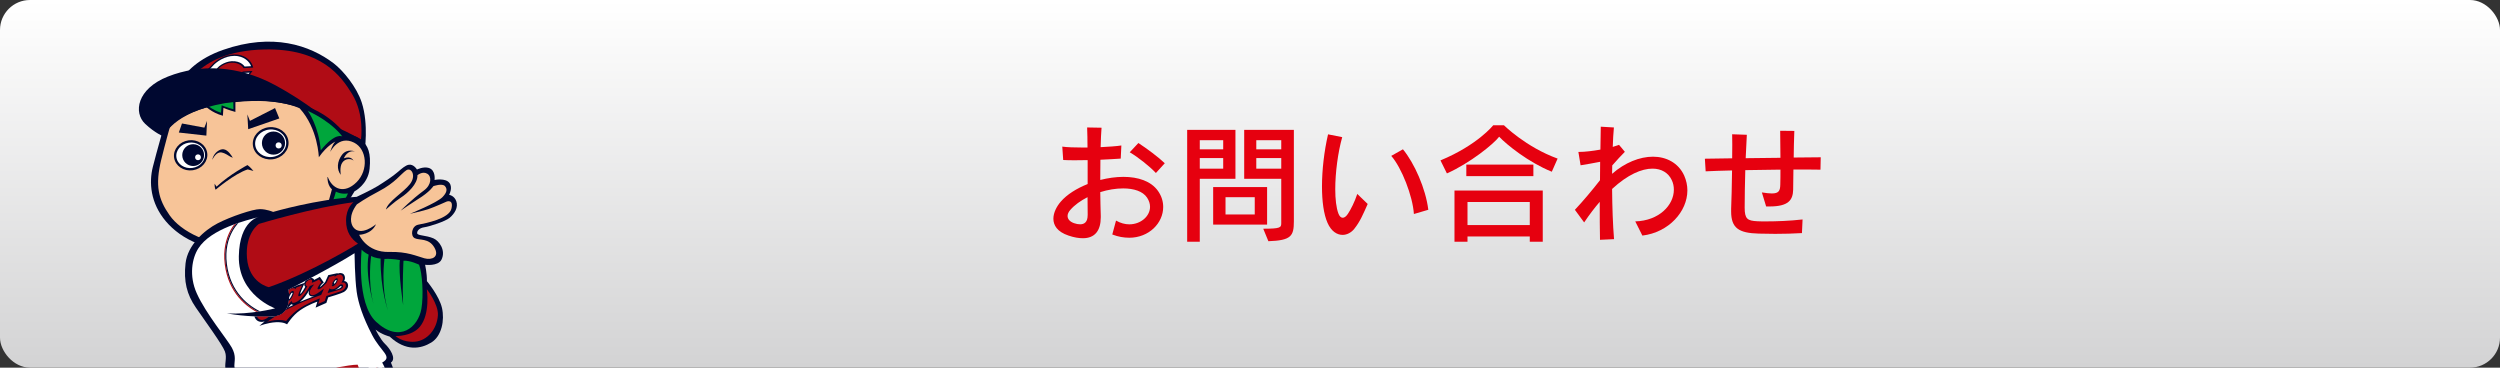 <?xml version="1.0" encoding="UTF-8"?><svg id="_レイヤー_2" xmlns="http://www.w3.org/2000/svg" width="680" height="100" xmlns:xlink="http://www.w3.org/1999/xlink" viewBox="0 0 680 100"><rect x="0" y="0" width="680" height="100" fill="#333333" stroke="none"/><defs><linearGradient id="_名称未設定グラデーション_7" x1="340" y1="0" x2="340" y2="100" gradientUnits="userSpaceOnUse"><stop offset="0" stop-color="#fff"/><stop offset="1" stop-color="#d3d3d4"/></linearGradient><clipPath id="clippath"><rect x="22.01" width="120" height="100" style="fill:none;"/></clipPath><clipPath id="clippath-1"><path d="m101.19,91.07c2.5,4.79,5.73,5.89,2.76,7.55,0,0,6.78,11.36-.62,18.56-8.6,8.38-16.48,2.37-23.09,6.19,0,0,2.8-3.55,5.1-5.42,0,0-4.8,2.24-7.09,5.97-3.32,5.42-5.56,8.96-8.48,6.88,0,0,5.9-5.38.29-12.57-6.08-7.78-12.38-3.38-12.38-3.38,0,0,.52-2.69,2.32-4.67,2.03-2.24,4.26-3.77,9.08-5.71,8.16-3.29,21.11-3.24,27.99-2.78,0,0-9.23-3.12-24.17-.14-2.13.42-4.75,1.29-4.75,1.29-7.5-2.64-2.54-3.65-5.11-8.3-1.23-2.23-7.07-9.26-9.53-14.77-2.15-4.8-1.28-9.52.42-12.19,3.46-5.44,13.13-7.64,16.6-8.61,0,0-5.4.85-5.57,10.72-.19,10.58,9.86,14.19,9.86,14.19,0,0-6.88,1.77-13.13,1.35,0,0,5.68,1.15,12.61.83,5.63-.25,4.17-7.29,4.17-7.29,0,0,12.47-6.36,17.96-9.9,0,0,.07,6.81.59,10.52.43,3.05,1.67,6.88,4.17,11.67Z" style="fill:none;"/></clipPath><clipPath id="clippath-2"><path d="m101.19,91.07c2.5,4.79,5.73,5.89,2.76,7.55,0,0,6.78,11.36-.62,18.56-8.6,8.38-16.48,2.37-23.09,6.19,0,0,2.8-3.55,5.1-5.42,0,0-4.8,2.24-7.09,5.97-3.32,5.42-5.56,8.96-8.48,6.88,0,0,5.9-5.38.29-12.57-6.08-7.78-12.38-3.38-12.38-3.38,0,0,.52-2.69,2.32-4.67,2.03-2.24,4.26-3.77,9.08-5.71,8.16-3.29,21.11-3.24,27.99-2.78,0,0-9.23-3.12-24.17-.14-2.13.42-4.75,1.29-4.75,1.29-7.5-2.64-2.54-3.65-5.11-8.3-1.23-2.23-1.39-5.35-1.35-9.31,0,0,5.68,1.15,12.61.83,5.63-.25,4.17-7.29,4.17-7.29,0,0,12.47-6.36,17.96-9.9,0,0,.07,6.81.59,10.52.43,3.05,1.67,6.88,4.17,11.67Z" style="fill:none;"/></clipPath></defs><g id="_レイヤー_1-2"><g><rect width="680" height="100" rx="8.16" ry="8.16" style="fill:url(#_名称未設定グラデーション_7);"/><g><path d="m307.09,64.66c-1.4,0-2.94-.25-4.55-.88l1.02-3.78c1.23.7,2.45,1.02,3.61,1.02,3.12,0,5.64-2.21,5.64-4.76,0-.81-.25-1.65-.8-2.49-1.16-1.75-3.61-2.52-6.51-2.52-2,0-4.13.35-6.23,1.01.04,2.35.07,4.59.14,6.48v.35c0,3.61-1.58,5.71-4.87,5.71-1.12,0-2.42-.21-3.92-.73-3.04-1.02-4.1-2.77-4.1-4.59,0-1.64.91-3.36,2-4.62,1.68-1.96,4.34-3.61,7.32-4.8v-6.51c-1.12.04-2.24.04-3.29.04-1.26,0-2.42,0-3.36-.07l-.25-3.64c1.26.18,3.29.25,5.53.25h1.33c0-2.03-.04-3.85-.1-5.46l3.92.07c-.1,1.43-.21,3.25-.25,5.29,2.21-.11,4.27-.25,5.64-.46l-.17,3.57c-1.47.11-3.43.21-5.53.31-.04,1.82-.04,3.68-.04,5.5,2.1-.53,4.24-.84,6.3-.84,3.99,0,7.53,1.15,9.42,3.85.98,1.4,1.4,2.87,1.4,4.34,0,4.34-3.82,8.37-9.28,8.37Zm-11.24-6.2c-.04-1.58-.04-3.19-.04-4.83-1.86.95-3.5,2.1-4.69,3.47-.49.56-.74,1.12-.74,1.64,0,.8.56,1.54,1.75,1.96.59.21,1.15.31,1.68.31,1.12,0,2.03-.6,2.03-2.45v-.1Zm18.55-11.41c-1.75-1.86-4.9-4.34-7.11-5.63l2.35-2.52c2.35,1.54,5.43,3.82,7.18,5.5l-2.42,2.66Z" style="fill:#e6000f;"/><path d="m326.34,48.63v17.12h-3.43v-30.42h13.13v13.3h-9.7Zm6.37-10.5h-6.37v2.48h6.37v-2.48Zm0,4.87h-6.37v2.87h6.37v-2.87Zm-2.73,18.1v-10.22h14.67v10.22h-14.67Zm11.31-7.46h-7.95v4.69h7.95v-4.69Zm3.71,11.97l-1.4-3.4c4.73,0,4.9-.31,4.9-1.57v-12.01h-10.08v-13.3h13.51v24.89c0,3.96-.7,5.18-6.93,5.39Zm3.5-27.48h-6.79v2.48h6.79v-2.48Zm0,4.87h-6.79v2.87h6.79v-2.87Z" style="fill:#e6000f;"/><path d="m368.34,62.28c-.81.98-1.96,1.61-3.15,1.61-1.51,0-3.08-.95-4.1-3.26-1.05-2.38-1.51-5.92-1.51-9.91,0-4.52.6-9.63,1.65-14.18l3.85.77c-1.16,4.13-1.89,9.62-1.89,14.18,0,2.7.28,5.04.84,6.55.28.77.7,1.19,1.19,1.19.42,0,.91-.31,1.4-1.05.77-1.15,1.86-3.29,2.56-5.43l2.83,2.73c-1.16,2.59-2.03,4.76-3.67,6.79Zm16.24-4.06c-.31-4.87-3.33-12.6-6.16-15.82l3.18-1.79c3.12,3.78,6.2,10.71,6.9,16.45l-3.92,1.15Z" style="fill:#e6000f;"/><path d="m422.09,46.71c-6.41-2.59-12.25-7.35-14.32-9.52-1.44,1.93-7.91,7.18-14.21,9.98l-1.75-3.54c10.12-4.2,14.35-9.56,14.35-9.56h2.91s5.99,5.95,14.6,9.07l-1.58,3.57Zm-5.99,19.04v-1.43h-16.94v1.43h-3.54v-13.93h24.01v13.93h-3.54Zm-17.26-17.85v-3.12h18.24v3.12h-18.24Zm17.26,7.04h-16.94v6.27h16.94v-6.27Z" style="fill:#e6000f;"/><path d="m446.72,64.07l-1.93-3.85c6.51-.18,10.5-4.45,10.5-8.61,0-.91-.17-1.82-.59-2.66-.91-1.93-2.77-3.08-5.22-3.08-2.94,0-6.75,1.61-10.99,5.53.04,4.87.21,9.77.53,13.65l-3.82.18c-.07-2.84-.07-6.44-.07-10.33-1.33,1.54-2.76,3.39-4.24,5.6l-2.52-3.43c2.24-2.38,4.79-5.43,6.83-8.05,0-1.68.04-3.36.04-5.01-1.71.35-3.82.7-5.32.95l-.6-3.64h.28c1.44,0,3.61-.25,5.71-.63.04-2.21.07-4.34.1-6.23l3.57.21c-.14,1.57-.25,3.36-.31,5.29.63-.18,1.22-.38,1.71-.56l1.58,1.89c-.91.95-2.28,2.35-3.43,3.71,0,.73-.04,1.5-.04,2.28,3.47-3.05,7.53-4.66,11.13-4.66s6.9,1.68,8.47,5.11c.59,1.33.88,2.7.88,4.06,0,5.74-5.04,11.41-12.25,12.29Z" style="fill:#e6000f;"/><path d="m495.16,46.15c-1.86-.04-4.41-.04-7.35-.04,0,1.79-.04,3.61-.07,5.5-.07,2.8-1.26,4.55-6.44,4.55h-.91l-1.16-3.82c1.16.18,2.03.28,2.7.28,1.92,0,2.28-.74,2.31-2.45.04-1.29.04-2.66.04-4.03-3.08.04-6.41.07-9.56.14-.1,3.57-.17,7.31-.17,10.19,0,3.08.74,3.57,3.43,3.71.67.04,1.47.04,2.38.04,2.8,0,6.62-.14,9.94-.53l-.17,3.71c-2.42.14-4.76.21-7.28.21-1.4,0-2.87-.04-4.45-.07-5.46-.14-7.53-1.5-7.53-6.02v-.7c.11-2.17.18-6.3.25-10.46-2.76.07-5.25.14-7.18.24l-.21-3.43c2.17-.04,4.73-.07,7.42-.11.04-2.66.04-5.08,0-6.54l3.99.14c-.1,1.51-.21,3.78-.31,6.37,3.12-.04,6.34-.07,9.45-.11,0-2.41-.04-4.87-.07-7.35l3.85.04c-.11,2.55-.14,4.94-.17,7.24,2.83-.03,5.39-.03,7.35-.07l-.07,3.36Z" style="fill:#e6000f;"/></g><g style="clip-path:url(#clippath);"><g><path d="m46.81,27.93s.58-9.71,13.86-14.36c13.48-4.72,23.6-1.27,30.06,3.63,2.59,1.97,6.28,6.45,7.66,10.68,1.95,5.97.76,13.48.76,13.48l-6.18-4.72-46.16-8.7Z" style="fill:#000830;"/><path d="m49.43,26.17s2.63-12.31,22.59-12.72c15.37-.31,20.76,7.23,23.76,12.14,3.44,5.63,2.4,12.4,2.4,12.4,0,0-3.39-2.08-6.2-3.13,0,0-8.56-7.45-19.28-9.95-10.72-2.51-23.27,1.26-23.27,1.26Z" style="fill:#b00c15;"/><path d="m44.69,34.06s-1.96,6.77-3.13,11.39c-1.04,4.15-.69,9.73,3.54,14.73s11.67,8.61,22.44,8.13c6.11-.28,14.08-2.34,20.01-6.56,5.78-4.12,8.19-8.51,8.86-9.69,0,0,3.67-1.84,4.12-6.15.43-4.24-.43-6.25-2.1-7.75-1.9-1.71-4.41-1.53-4.41-1.53,0,0-4.06-5.78-11.6-7.99-8.46-2.48-18.48-2.92-26.68-.83-7.12,1.81-11.05,6.25-11.05,6.25Z" style="fill:#000830;"/><g><g><path d="m56.2,19.57s.78-.58,1.7-1.66c.92-1.07,3.2-2.69,5.79-2.71,2.74-.03,4.25,1.71,4.6,2.8l-1.75.1s-.94-1.61-3.57-1.45c-1.81.11-4.07,1.44-4.35,2.8-.23,1.11,1.22,2.42,3.46,2.28,2.39-.14,4.09-1.88,4.09-1.88l1.75-.1s-2.33,3.27-6.42,3.43c-2.87.11-4.19-2.02-4.19-2.02-.22-.54-.99-1.53-1.11-1.59Z" style="fill:#fff;"/><path d="m56.93,21.44v-.02s-.03-.02-.03-.02c-.16-.41-.86-1.34-1-1.46h0l-.47-.25.56-.42s.17-.12.46-.39h0c.29-.27.7-.66,1.14-1.17h0c1.03-1.2,3.41-2.88,6.19-2.91h0c.34,0,.66.02.97.06h0c2.31.34,3.58,1.86,3.94,2.93h0l.19.59-2.65.16-.09-.16s-.03-.05-.11-.15h0c-.08-.1-.21-.24-.39-.39h0c-.36-.29-.93-.62-1.76-.74h0c-.3-.04-.64-.06-1.01-.04h0c-1.52.06-3.49,1.24-3.79,2.17h0c-.03.07-.05.13-.06.2h0c-.17.58.65,1.66,2.21,1.86h0c.29.04.6.05.93.04h0c1.64-.1,2.93-1.02,3.47-1.48h0c.18-.15.26-.23.26-.23h0l.15-.16,2.64-.16-.45.63s-2.5,3.49-6.85,3.67h0c-.37.02-.71,0-1.03-.05h0c-2.37-.35-3.42-2.08-3.44-2.11h0Z" style="fill:#000830;"/></g><path d="m56.2,19.57s.78-.58,1.7-1.66c.92-1.07,3.2-2.69,5.79-2.71,2.74-.03,4.25,1.71,4.6,2.8l-1.75.1s-.94-1.61-3.57-1.45c-1.81.11-4.07,1.44-4.35,2.8-.23,1.11,1.22,2.42,3.46,2.28,2.39-.14,4.09-1.88,4.09-1.88l1.75-.1s-2.33,3.27-6.42,3.43c-2.87.11-4.19-2.02-4.19-2.02-.22-.54-.99-1.53-1.11-1.59Z" style="fill:#fff;"/></g><path d="m46.2,34.58s-1.26,4.45-2.34,8.86c-1.74,7.09-.76,10.8,2.29,15.14,3.02,4.29,10.68,8.5,20.22,8.06,8.94-.42,11.91-1.3,16.92-4.01,5.33-2.89,5.89-7.35,7-11.15,0,0-1.34-.99-1.22-3.6,1.2,3.61,4.58,4.99,7.92,1.67,3.28-3.26,2.86-8.98-.69-10.76-4.23-2.13-6.48,2.54-6.48,2.54,0,0,.51-1.99,1.4-2.81,0,0-2.16.92-4.5,4.25,0,0-.21-7.82-5.22-13.31,0,0-6.27-3.35-19.74-1.39-12.18,1.77-15.57,6.5-15.57,6.5Z" style="fill:#f7c498;"/><path d="m63.32,42.9s-.55-.17-1.15-.57c-.73-.48-1.7-.99-2.42-.86-1.22.22-2.04,2.03-2.04,2.03,0,0,.12-.64.48-1.25.49-.86,1.61-1.79,2.66-1.64,1.19.16,2.09,1.69,2.47,2.28Z" style="fill:#000830;"/><polygon points="67.28 31.12 67.51 35.14 75.97 32.22 74.81 29.39 67.98 32.88 67.28 31.12" style="fill:#000830;"/><polygon points="56.31 32.89 56.13 36.89 48.64 36.05 49.5 33.59 55.59 34.72 56.31 32.89" style="fill:#000830;"/><ellipse cx="73.62" cy="38.97" rx="4.55" ry="4.07" transform="translate(-3.75 8.11) rotate(-6.15)" style="fill:#fff; stroke:#000830; stroke-width:.64px;"/><ellipse cx="51.86" cy="42.24" rx="4.23" ry="3.79" transform="translate(-5.42 7.7) rotate(-8.07)" style="fill:#fff; stroke:#000830; stroke-width:.64px;"/><path d="m87.24,40.9c-.47-6.46-3.49-10.73-3.49-10.73,6.81,3.16,9.36,6.95,9.36,6.95,0,0-1.86-1.22-5.87,3.79Z" style="fill:#00a63c;"/><path d="m94.64,52.61s-1.25,3.72-6.2,6.74c0,0,2.14-3.96,2.92-7.24,0,0,1.27.82,3.28.5Z" style="fill:#00a63c;"/><path d="m96.61,41.22s-2.22-.99-3.64.96c-1.27,1.74-1.45,3.9-.27,5.39,0,0-.39-2.08.35-3.26.85-1.36,2.67-1.2,3.1-.59,0,0-.53-1.44-2.62-.66,0,0,.87-2.36,3.08-1.85Z" style="fill:#000830;"/><path d="m55.7,28.71s1.74,1.91,4.93,2.78l.14-2.15s1.32.59,3.26,1.11v-2.88s-4.62.14-8.34,1.15Z" style="fill:#000830;"/><path d="m56.41,28.68s1.69,1.38,3.7,1.98l.18-2.01s1.88.73,3.2,1.07l-.03-1.93s-3.02-.03-7.06.89Z" style="fill:#00a63c;"/><path d="m44.52,37.15s-2.4-.97-5.04-3.47c-3.22-3.05-2.25-9.52,6.18-12.85,8.96-3.54,19.24-2.99,28.97,2.22,9.48,5.08,14.59,9.93,14.59,9.93,0,0-10.25-8.03-28.13-4.9-14.29,2.5-16.57,9.07-16.57,9.07Z" style="fill:#000830;"/><path d="m45.09,35.23s-2.05-.52-4.29-3.49c-1.78-2.35-1.17-6.28,3.96-8.54,5.97-2.64,13.69-4.51,20.42-2.85,6.98,1.72,14.03,5.28,19.71,9.78,0,0-4.3-2.7-13.03-3.28-12.56-.83-23.24,2.76-26.78,8.39Z" style="fill:#000830;"/><circle cx="74.39" cy="38.92" r="3.15" style="fill:#000830;"/><circle cx="75.79" cy="39.55" r=".83" style="fill:#fff;"/><circle cx="52.54" cy="42.19" r="2.97" style="fill:#000830;"/><circle cx="53.86" cy="42.78" r=".79" style="fill:#fff;"/><path d="m58.37,49.97s-.05,1.09.29,1.63c0,0,5.14-4.38,8.72-5.52l1.56.42s-.9-1.11-1.63-1.6c0,0-4.72,2.44-8.41,5.87l-.53-.8Z" style="fill:#000830;"/><path d="m65.65,104.04s-3.65-1.02-4.2-3.04c-.56-2.01.42-3.54-.28-5.42s-5.49-8.41-7.92-11.95c-2.43-3.54-3.33-7.09-2.78-12.02.56-4.93,5.07-8.96,8.68-10.84s9.66-3.89,11.53-3.89,3.61.76,3.61.76c0,0,11.88-3.47,22.72-4.1,0,0,4.03-1.88,5.7-2.92s4.13-2.64,5.56-3.89c1.04-.91,2.02-1.74,2.85-1.91,1.39-.28,2.29,1.29,2.29,1.29,0,0,1.81-.9,3.26-.42,1.92.64,1.53,3.26,1.53,3.26,0,0,2.99-.63,4.06.83.96,1.3-.1,3.2-.1,3.2,0,0,1.41.22,1.95,1.74.59,1.67-.42,3.37-1.84,4.55-1.13.94-5.38,2.33-6.84,2.54-1.46.21-2.05,1.04-1.95,1.67s2.4.49,4.41,1.35c1.6.69,3.44,3.3,2.19,5.8-.93,1.85-4.45,1.39-4.45,1.39,0,0,.52,2.26.49,4.45,0,0,3.33,3.96,4.1,7.29.76,3.33-.07,7.68-2.92,9.41-2.85,1.74-6.91,2.47-11.32-1.63,0,0-2.08-.49-3.82-1.88,0,0,1.32,2.71,2.57,3.89s3.2,3.96,1.6,5.07c0,0,2.22,5.14,2.36,9.45.14,4.31-1.49,8.23-4.76,10.66,0,0,.63,2.97.69,4.57,0,0,1.46-1.41,4.79-1.41,0,0,1.46-2.24,3.8-2.97,2.34-.73,4.22-1.15,6.93.99,2.71,2.14,4.9,4.85,6.83,7.5s3.39,7.03,1.82,8.44c-1.56,1.41-3.89,1.95-6.39,1.35-1.94-.46-4.24-1.72-4.55-1.88s-2.61-1.2-3.96-2.45c0,0-1.15.78-1.35,1.09,0,0-.31,1.09-1.2,1.88s-2.24.89-3.23,1.25c-.99.36-3.54,3.91-8.49,4.85s-8.28-.57-10.47-3.23c-2.19-2.66-6.88-9.9-7.97-14.22,0,0-1.09,0-2.45,1.25s-1.82,4.9-4.53,6.56c-1.44.89-4.79,1.2-5.89,0,0,0-3.44,2.5-4.48,3.49-1.04.99-1.98,2.71-2.24,3.59s-.78,5.42-3.13,7.92c-2.04,2.18-4.06,3.13-7.09,3.23-3.38.12-6.56-.94-9.26-3.2-2.26-1.9-5.38-5.56-6.84-7.17-1.46-1.62-5.68-6.67-7.24-10.63-1.56-3.96-.74-7.88,1.82-10,3.02-2.5,5.18-2.8,8.81-2.24,4.72.73,11.5,4.08,13.27,5.9,0,0,1.48-2.15,2.15-3.35.69-1.22,1.46-2.71,1.93-4.22.1-1.25.44-3.61,1.97-5.47,2.16-2.63,5.74-5.26,7.67-6.15Z" style="fill:#000830;"/><path d="m70.4,60.91s14.91-4.51,25.75-5.9c0,0-2.03,1.46-2.02,5.01,0,3.16,1.46,5,3.24,6.25,0,0-12.58,7.81-24.25,11.84,0,0-5.38-1.11-5.94-7.92-.56-6.81,3.23-9.27,3.23-9.27Z" style="fill:#b00c15;"/><path d="m97.11,55.56s2.25-1.61,5.86-3.49c4.64-2.42,6.01-4.74,7.55-5.76,1.35-.89,2.79,1.45.99,3.76s-6.03,4.74-6.54,6.92c0,0,2.39-2.17,4.04-3.23,1.86-1.2,4.64-3.75,4.53-6.1,0,0,1.38-1.21,2.71-.39,1.17.73,1.17,2.97-.91,4.51-3.54,2.61-6.36,5.52-6.36,5.52,0,0,3.36-2.31,4.61-3.07,3.41-2.08,4.27-3.59,4.27-3.59,0,0,2.42-.88,3.18,0,.7.81.51,1.74-.68,2.97-1.53,1.58-8.86,4.55-8.86,4.55,0,0,3.88-.88,5-1.27,1.67-.57,5-2.07,5-2.07,0,0,1.93-.73,1.28,1.96s-6.85,3.92-9.04,4.34c-1.75.33-2.21,3.02-.93,3.67,1.28.64,3.82-.11,5.34,2.54,1.46,2.54-.64,3.5-2.73,2.92s-4.7-1.86-9.54-1.72c-6.21.18-8.19-4.67-8.19-4.67,0,0,3.33-.05,4.58-2.87,0,0-4.17,3.54-6.2.78-.55-.75-1.41-3.02,1.03-6.23Z" style="fill:#f7c498;"/><path d="m101.19,91.07c2.5,4.79,5.73,5.89,2.76,7.55,0,0,6.78,11.36-.62,18.56-8.6,8.38-16.48,2.37-23.09,6.19,0,0,2.8-3.55,5.1-5.42,0,0-4.8,2.24-7.09,5.97-3.32,5.42-5.56,8.96-8.48,6.88,0,0,5.9-5.38.29-12.57-6.08-7.78-12.38-3.38-12.38-3.38,0,0,.52-2.69,2.32-4.67,2.03-2.24,4.26-3.77,9.08-5.71,8.16-3.29,21.11-3.24,27.99-2.78,0,0-9.23-3.12-24.17-.14-2.13.42-4.75,1.29-4.75,1.29-7.5-2.64-2.54-3.65-5.11-8.3-1.23-2.23-7.07-9.26-9.53-14.77-2.15-4.8-1.28-9.52.42-12.19,3.46-5.44,13.13-7.64,16.6-8.61,0,0-5.4.85-5.57,10.72-.19,10.58,9.86,14.19,9.86,14.19,0,0-6.88,1.77-13.13,1.35,0,0,5.68,1.15,12.61.83,5.63-.25,4.17-7.29,4.17-7.29,0,0,12.47-6.36,17.96-9.9,0,0,.07,6.81.59,10.52.43,3.05,1.67,6.88,4.17,11.67Z" style="fill:#fff;"/><path d="m98.37,67.86s-1.56,14.55,3.92,19.66c6.4,5.96,11.48,1.44,12.33-3.54.63-3.65.24-9.69-.63-11.98,0,0-2.47-1.22-4.24-1.08,0,0-.36,6.65-.09,12.07,0,0-1.35-8.86-.89-12.24,0,0-1.95-.45-4.2-.31,0,0-1.04,7.61.97,14.07,0,0-2.12-5.78-2.01-14.17,0,0-1.53-.1-2.57-.73,0,0-1.04,6.88.63,13.06,0,0-2.33-7.64-1.32-13.41,0,0-1.35-.63-1.91-1.39Z" style="fill:#00a63c;"/><path d="m107.58,91.41s1.95,1.81,5.28,1.53,6.01-3.37,6.25-7.19c.19-3.02-3.02-7.09-3.02-7.09,0,0,1.04,6.67-1.88,10.21-2.21,2.68-6.63,2.54-6.63,2.54Z" style="fill:#b00c15;"/><g style="clip-path:url(#clippath-1);"><path d="m88.42,100.6s6.46-1.41,8.86-1.41l.73,1.93-2.81.31-6.77-.83Z" style="fill:#b00c15;"/><g><path d="m64.75,60.12s-4.45,3.82-3.47,11.74c.95,7.74,5.87,11.71,9.62,13.37" style="fill:none; stroke:#b00c15; stroke-linecap:round; stroke-linejoin:round; stroke-width:.31px;"/><path d="m65.26,60.03s-4.71,3.87-3.7,11.81c.98,7.73,5.97,11.64,9.79,13.29" style="fill:none; stroke:#000830; stroke-linecap:round; stroke-linejoin:round; stroke-width:.31px;"/></g><g><path d="m102.13,98.99s2.4,6.04-.42,9.07-12.4,1.77-16.67,2.4-8.51,2.61-10.7,4.62c-2.01,1.85-3.2,3.72-4.62,3.92" style="fill:none; stroke:#b00c15; stroke-linecap:round; stroke-linejoin:round; stroke-width:.31px;"/><path d="m102.42,98.92s2.5,6.15-.57,9.41c-2.85,3.03-12.35,1.78-16.62,2.4-4.08.59-8.42,2.48-10.61,4.5-2.01,1.85-3.35,3.84-4.78,4.05" style="fill:none; stroke:#000830; stroke-linecap:round; stroke-linejoin:round; stroke-width:.31px;"/><path d="m100.51,100.6s2.71-.26,3.59-.31l-.99-2.5-3.39.47.78,2.34Z" style="fill:#fff;"/></g></g><g style="clip-path:url(#clippath-2);"><g><path d="m94.47,76.93c-.22-.33-.57-.48-.87-.48,0,0,.29-.48.22-1.03-.06-.42-.23-.86-.65-1.03-.61-.24-1.04-.08-1.35.06l.05-.16-2.58.55-.82,1.83s-.29.38-.68.76c-.38.37-.68.66-.74.59-.06-.08.49-.83,1.02-1.18l-1.08-1.55s-.82.53-1.57.86c0,0,.03-.21-.31-.42-.39-.23-.98-.27-1.66.31-.36.31-.56.63-.64.93l-2.42.81-.08.17s-.44-.12-1.01.07c-.52.17-1.21.53-1.92,1.41-.62.77-.83,1.38-.83,1.38,0,0-1.23,1.41-1.76,1.93-.53.53-1.6,1.67-2.05,1.54-.44-.13-.44-1.46-.15-2.46.36-1.2.92-2.43,1.89-3.28.78-.68,1.36-.87,1.53-.79.29.13-.05.65-.35,1.11-.37.55-.96,1.35-1.48,2l2.74-1.17s.87-.9,1.07-1.94c.2-1.02-.8-1.96-2.09-1.74-1.33.22-3.53,1.22-5.6,4.6-1.82,2.96-1.45,5.28-.72,6.22.58.74,1.53.87,2.4.6-.46.36-.93.79-1.44,1.23,0,0,2.16-.89,4.51-1.01,2.17-.11,3.03.58,3.03.58,0,0,1.45-2.4,3.54-3.83,2.4-1.64,4.7-2.34,4.7-2.34l-.48,1.62,2.93-1.29.49-1.5s1.38-.42,2.05-.63c.92-.3,1.87-.63,2.2-.83.36-.21.81-.6,1.04-1.14.2-.48.16-.98-.09-1.37Zm-11.71.22c-.02.17,0,.34.04.49.07.25.23.34.23.34,0,0-.12.37-.59,1.06-.42.63-.66.93-.77.88-.12-.05.58-1.64,1.09-2.76Zm-3.91,3.22c.23-.44.47-.83.67-.74.15.07,0,.41-.27.93-.27.5-.5.84-.63.78-.17-.07.07-.65.24-.97Zm-4.98,5.83c.83-.74,1.72-1.68,2.41-2.61,0,0,.13.43.6.51.22.04.44.04.66,0-.04.02-.07.04-.1.06-1.08.61-2.27,1.25-3.57,2.05Zm4.49-2.55c.26-.22.54-.52.85-.94,0,0,.18.2.59.21,0,0,.01,0,.02,0-.47.22-.95.47-1.46.74Zm4.65-2.13c-.38.16-.89.36-1.47.61.27-.21.57-.48.9-.82.92-.95,1.69-2.42,1.69-2.42,0,0-.32.68-.08,1.22.4.85,1.51.4,1.51.4,0,0-1.36.53-2.55,1.01Zm7.92-4.29c.03-.3-.14-.25-.14-.25.28-.62.59-.89.7-.85.13.05.08.27-.18.67-.21.33-.38.43-.38.43Zm1.5,1.17c-.49.27-1.44.5-1.44.5,0,0,.54-.15.99-.53.47-.38.71-.69.88-.53.15.14-.07.34-.43.55Z" style="fill:#000830;"/><path d="m92.82,76.98s.14-.26.22-.41c.07-.14.18-.34.22-.5.02-.09.13-.48-.02-.82-.13-.29-.4-.57-.84-.57-.26,0-.61.09-.94.29-.18.11-.39.3-.48.37-.02.02-.03.02-.03.02l.18-.43-1.55.39s-.69,1.47-.78,1.64c-.02.04-.82.91-1.53,1.44-.56.41-1.11.43-.81-.23.38-.82.96-1.35.96-1.35l-.66-.81s-.53.34-1.11.59c-.58.24-.73.28-.8.29-.05,0-.07-.04-.03-.13.04-.09.15-.41.02-.57-.17-.2-.44-.25-.87-.01-.43.24-.74.61-.82.9-.08.29,0,.5.15.63.18.14.28.12.28.12,0,0,.01.01,0,.04-.11.23-.59,1.03-.88,1.43-.16.21-.84,1.04-1.09,1.18-.37.22-.57.11-.44-.38.09-.34.24-.73.46-1.25.26-.63.52-1.2.52-1.2l-1.59.58-.16.39s-.02,0-.16-.13c-.17-.15-.58-.19-1.18.07-.52.23-.8.47-1.14.83-.17.18-.44.51-.72.94-.23.36-.37.75-.37.75,0,0-1.03,1.28-1.92,2.18-.95.95-1.33,1.3-1.84,1.48-.65.23-1.01-.07-1.12-.72-.2-1.1.31-2.99,1.05-4.22,1.23-2.06,2.92-2.79,3.39-2.37.54.48-.72,2.03-1.28,2.68l1.45-.7s.62-.64.82-1.21c.25-.71-.01-1.52-.85-1.65-1.37-.21-3.77.83-5.7,4.12-1.79,3.05-1.43,5.29-.48,6.04.69.55,1.95.77,4.75-2.49.78-.9,1.38-1.71,1.38-1.71,0,0,0,.16.03.38.02.18.24.8.85.66.26-.05.72-.36,1.07-.71.5-.5.88-1.07.88-1.07,0,0,.06-.02.04.04-.05.18.05.42.17.49.14.09.35.12.78-.03,1.41-.52,2.44-2.09,2.92-2.76.53-.75,1.07-1.73,1.07-1.73,0,0,.03,0,.32-.1.3-.1.85-.33.85-.33,0,0-.87.98-1.1,1.6-.41,1.1.27,1.54,1.15,1.24,1.03-.35,2.61-1.73,2.61-1.73,0,0-.7,1.74-.76,1.75-.49.15-5.16,1.91-6.68,2.66-.89.43-2.3,1.07-4.02,2.08-2.06,1.22-4.04,2.61-4.04,2.61,0,0,.72-.29,2.13-.48.52-.07,1.46-.08,2.08,0,.6.07,1,.23,1,.23,0,0,1.34-1.82,3.38-3.24,2-1.39,4.71-2.48,5.81-2.93l-.47,1.52,1.79-.79.43-1.36s3.1-.99,3.88-1.27c2.09-.75,1.69-2.94.1-2.29Zm-13.24,3.61c-.14.25-.76,1.36-1.21,1.24-.33-.09-.13-1,.16-1.54.14-.27.69-1.3,1.22-1.15.25.07.23.69-.18,1.45Zm10.97-3.2c.01-.06,0-.11-.04-.15,0,0-.01-.01-.01-.01-.02-.02-.05-.04-.09-.04-.01,0-.08,0-.09.01,0-.02.02-.05.02-.07.02-.04.04-.09.06-.13.09-.23.23-.44.37-.64.28-.37.46-.52.64-.62.2-.11.41-.11.44.16.03.2-.03.5-.18.8-.15.3-.24.45-.52.76-.24.27-.46.39-.6.41-.13.02-.27-.07-.29-.21-.04-.19.13-.38.28-.27Zm2.51.99c-.21.2-.47.33-.73.42-.16.05-1.25.37-2.17.62-.59.16-1.06.3-1.06.3,0,0,.19-.53.28-.73.09-.21.27-.58.27-.58.11.32,1.13.58,2.24-.44.17-.16.41-.43.64-.55.65-.36,1.14.39.53.96Z" style="fill:#b00c15;"/></g></g></g></g></g></g></svg>